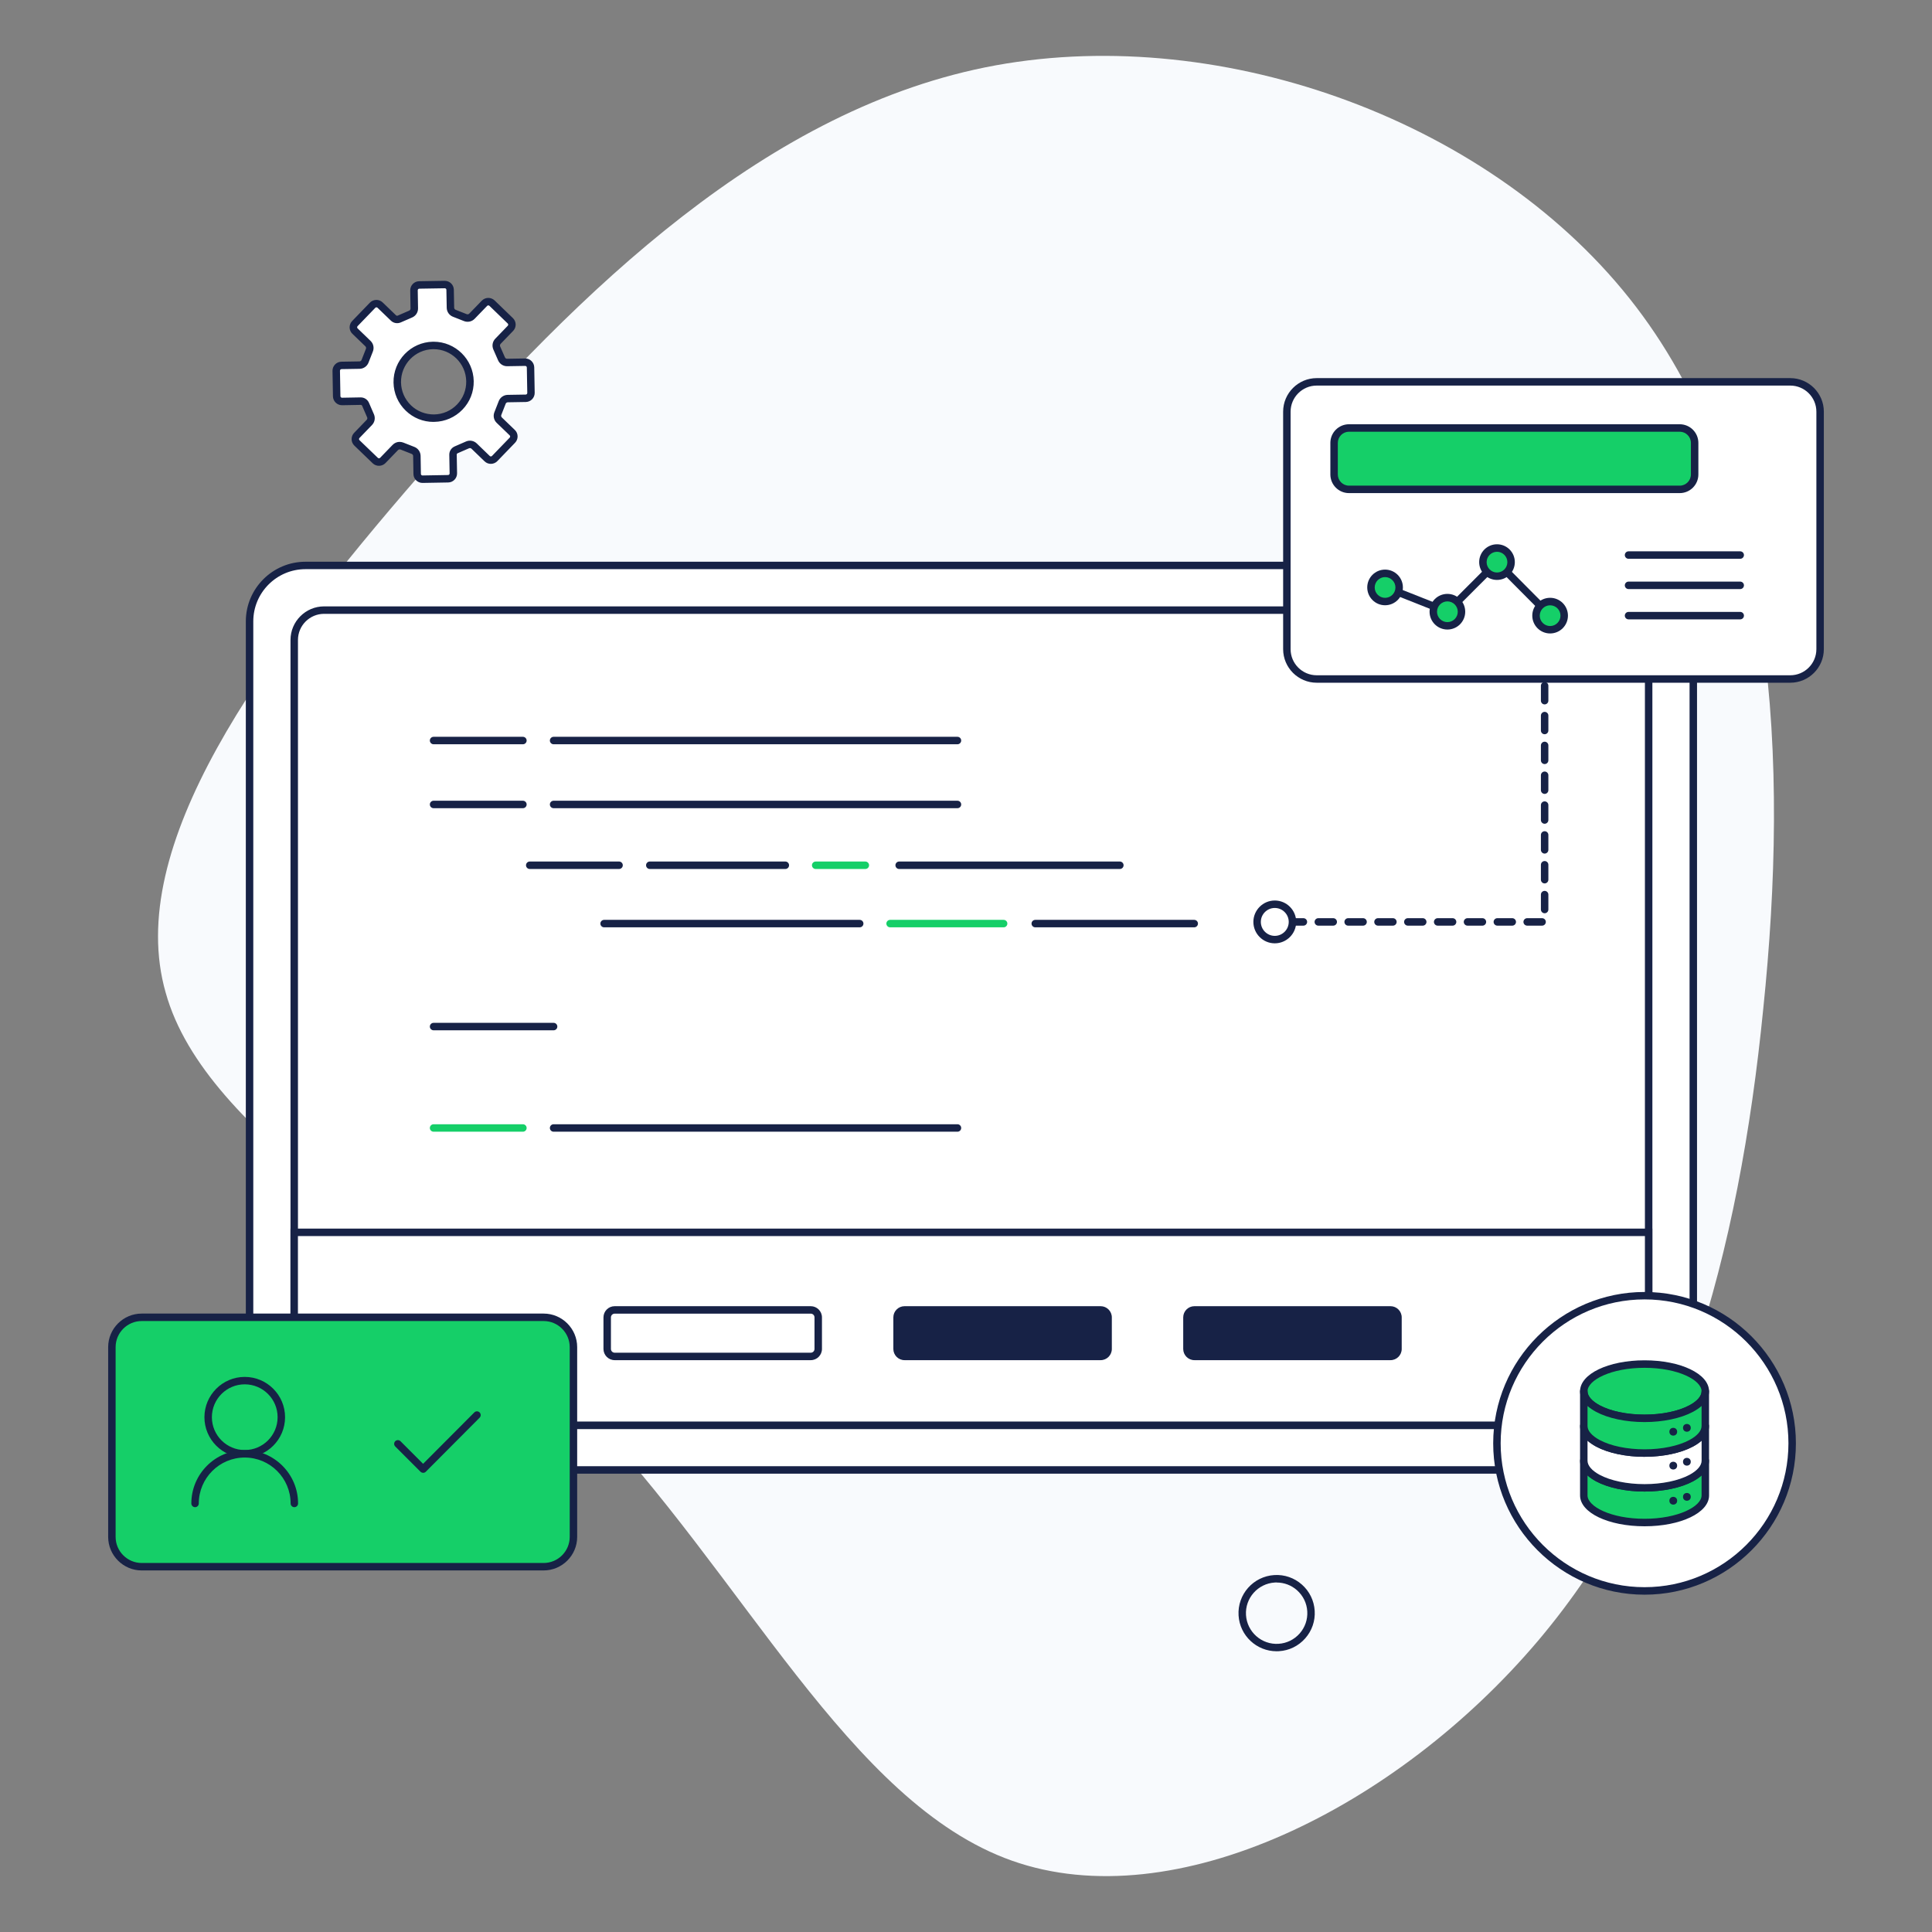 <?xml version="1.0" encoding="UTF-8"?><svg id="Layer_1" xmlns="http://www.w3.org/2000/svg" viewBox="0 0 518 518"><rect x="0" y="0" width="518" height="518" fill="#808080" stroke="none"/><defs><style>.cls-1{fill:#172246;}.cls-1,.cls-2,.cls-3,.cls-4{stroke-width:0px;}.cls-2{fill:#15cf68;}.cls-3{fill:#fff;}.cls-4{fill:#f8fafd;}</style></defs><path class="cls-4" d="m438.67,82.3c37.81,49.59,40.91,122.12,34.09,188.14-6.51,65.71-22.94,125.22-60.44,169.54-37.81,44.63-97.32,74.39-141.03,58.89-43.7-15.5-71.91-76.56-114.99-121.19-43.08-44.32-101.04-72.53-111.89-111.58-11.16-39.05,25.11-89.27,68.19-138.86,43.08-49.59,93.3-98.56,154.36-109.72,61.37-11.16,133.9,15.19,171.71,64.78Z"/><rect class="cls-3" x="66.91" y="151.6" width="387.09" height="242.51" rx="15" ry="15"/><path class="cls-1" d="m439,395.12H81.91c-8.82,0-16-7.18-16-16v-212.51c0-8.82,7.18-16,16-16h357.09c8.82,0,16,7.18,16,16v212.51c0,8.82-7.18,16-16,16ZM81.91,152.6c-7.72,0-14,6.28-14,14v212.51c0,7.72,6.28,14,14,14h357.09c7.72,0,14-6.28,14-14v-212.51c0-7.72-6.28-14-14-14H81.91Z"/><rect class="cls-3" x="151.18" y="91.29" width="218.56" height="363.14" rx="8" ry="8" transform="translate(533.32 12.4) rotate(90)"/><path class="cls-1" d="m434.03,383.14H86.89c-4.96,0-9-4.04-9-9v-202.56c0-4.96,4.04-9,9-9h347.14c4.96,0,9,4.04,9,9v202.56c0,4.96-4.04,9-9,9ZM86.89,164.58c-3.86,0-7,3.14-7,7v202.56c0,3.86,3.14,7,7,7h347.14c3.86,0,7-3.14,7-7v-202.56c0-3.86-3.14-7-7-7H86.89Z"/><path class="cls-3" d="m442.03,330.42v39.75c0,6.61-5.36,11.98-11.98,11.98H90.86c-6.61,0-11.98-5.36-11.98-11.98v-39.75h363.14Z"/><path class="cls-1" d="m430.05,383.14H90.86c-7.16,0-12.98-5.82-12.98-12.98v-40.75h365.14v40.75c0,7.15-5.82,12.98-12.98,12.98Zm-350.17-51.73v38.75c0,6.05,4.92,10.98,10.98,10.98h339.19c6.05,0,10.98-4.92,10.98-10.98v-38.75H79.89Z"/><path class="cls-3" d="m134.45,96.2l-1.28-2.92c-.27-.61-.14-1.32.32-1.8l3.35-3.47c.55-.57.53-1.47-.04-2.02l-4.91-4.74c-.57-.55-1.47-.53-2.02.03l-3.36,3.47c-.46.47-1.16.63-1.78.38l-2.97-1.17c-.61-.24-1.02-.82-1.03-1.48l-.09-4.82c-.01-.79-.66-1.41-1.45-1.4l-6.83.11c-.79.01-1.42.66-1.4,1.45l.08,4.84c.01.66-.37,1.25-.97,1.51l-3.06,1.33c-.53.23-1.14.12-1.55-.28l-3.58-3.45c-.57-.55-1.47-.53-2.02.04l-4.75,4.92c-.55.57-.53,1.47.04,2.02l3.48,3.35c.47.46.63,1.15.39,1.77l-1.17,2.98c-.24.61-.82,1.02-1.48,1.03l-4.84.08c-.79.01-1.42.66-1.4,1.45l.12,6.82c.01.79.66,1.41,1.45,1.4l4.97-.09c.57-.01,1.1.33,1.33.85l1.33,3.07c.26.6.14,1.31-.32,1.78l-3.36,3.48c-.55.57-.53,1.47.04,2.02l4.92,4.73c.57.55,1.47.53,2.02-.04l3.35-3.47c.46-.48,1.16-.63,1.78-.39l2.98,1.17c.61.24,1.02.83,1.03,1.48l.08,4.83c.01.79.66,1.42,1.45,1.4l6.84-.12c.79-.01,1.42-.66,1.4-1.45l-.09-4.98c-.01-.57.33-1.1.85-1.33l3.03-1.32c.6-.26,1.31-.14,1.78.32l3.49,3.37c.57.55,1.47.53,2.02-.04l4.75-4.92c.55-.57.53-1.47-.04-2.02l-3.48-3.35c-.47-.46-.63-1.15-.39-1.76l1.17-2.99c.24-.61.83-1.02,1.48-1.03l4.83-.08c.79-.01,1.42-.66,1.4-1.45l-.12-6.82c-.01-.79-.66-1.41-1.45-1.4l-4.82.08c-.66.01-1.25-.37-1.52-.97Zm-8.45,6c.09,5.38-4.2,9.82-9.58,9.91-5.38.11-9.82-4.18-9.91-9.57-.09-5.38,4.19-9.84,9.58-9.93,5.38-.09,9.82,4.2,9.91,9.58Z"/><path class="cls-1" d="m113.28,129.48c-1.32,0-2.41-1.06-2.43-2.38l-.08-4.83c0-.25-.16-.48-.4-.57l-2.97-1.17c-.24-.09-.51-.03-.69.15l-3.35,3.47c-.93.96-2.47.99-3.43.07l-4.92-4.74c-.47-.45-.73-1.06-.74-1.7-.01-.65.23-1.26.68-1.73l3.36-3.48c.18-.18.23-.45.12-.69l-1.33-3.07c-.07-.16-.24-.27-.39-.25l-4.97.09h-.04c-1.32,0-2.4-1.06-2.43-2.38l-.12-6.82c-.01-.65.23-1.26.68-1.73.45-.47,1.06-.73,1.7-.74l4.84-.08c.25,0,.47-.16.57-.39l1.17-2.98c.09-.24.03-.5-.15-.68l-3.48-3.35c-.47-.45-.73-1.06-.74-1.7s.23-1.26.68-1.73l4.75-4.92c.93-.96,2.47-.99,3.43-.06l3.58,3.45c.12.12.3.15.46.08l3.06-1.33c.23-.1.38-.33.37-.58l-.08-4.84c-.02-1.34,1.05-2.45,2.39-2.47l6.83-.11c1.36,0,2.44,1.04,2.47,2.38l.09,4.82c0,.25.16.47.39.57l2.97,1.17c.24.1.51.04.69-.15l3.36-3.47c.93-.96,2.47-.98,3.43-.06l4.91,4.74c.96.93.99,2.47.06,3.43l-3.35,3.47c-.18.19-.23.46-.13.7l1.28,2.92h0c.1.23.32.38.57.38h0l4.82-.08h.04c1.32,0,2.4,1.06,2.43,2.38l.12,6.82c.02,1.34-1.05,2.45-2.38,2.47l-4.83.08c-.25,0-.48.16-.57.4l-1.17,2.99c-.09.24-.03.5.15.68l3.48,3.35c.47.45.73,1.05.74,1.7.01.65-.23,1.26-.68,1.73l-4.75,4.92c-.93.96-2.47.99-3.43.06l-3.49-3.37c-.18-.18-.46-.23-.69-.12l-3.03,1.32c-.16.07-.26.22-.25.39l.09,4.98c.01.65-.23,1.26-.68,1.73-.45.47-1.06.73-1.7.74l-6.84.12h-.04Zm-6.12-11c.32,0,.65.06.97.18l2.98,1.17c.99.39,1.64,1.33,1.66,2.4l.08,4.83c0,.24.19.42.44.42l6.84-.12c.15,0,.25-.08.3-.13.05-.05.12-.15.12-.3l-.09-4.98c-.02-.98.55-1.87,1.45-2.26l3.03-1.32c.98-.43,2.11-.22,2.88.52l3.49,3.37c.17.16.44.16.6-.01l4.75-4.92c.11-.11.12-.24.12-.3,0-.07-.02-.19-.13-.3l-3.48-3.35c-.77-.74-1.01-1.86-.62-2.85l1.17-2.99c.39-.99,1.33-1.65,2.4-1.67l4.83-.08c.24,0,.42-.2.42-.44l-.12-6.82c0-.23-.2-.42-.43-.42h0l-4.82.08c-1.06.02-2.02-.6-2.45-1.57l-1.28-2.92c-.43-.99-.22-2.12.52-2.89l3.35-3.47c.16-.17.16-.44-.01-.6l-4.91-4.74c-.17-.16-.44-.16-.6,0l-3.36,3.47c-.74.77-1.87,1.01-2.86.62l-2.97-1.17c-.99-.39-1.64-1.33-1.66-2.39l-.09-4.82c0-.23-.19-.42-.43-.42h0l-6.83.11c-.24,0-.42.2-.42.43l.08,4.84c.02,1.06-.6,2.03-1.58,2.45l-3.06,1.33c-.9.39-1.94.2-2.64-.48l-3.58-3.45c-.17-.16-.44-.16-.6.01l-4.75,4.92c-.16.17-.16.44.01.6l3.47,3.35c.77.74,1.01,1.86.62,2.85l-1.17,2.98c-.39.99-1.33,1.64-2.39,1.66l-4.84.08c-.15,0-.25.08-.3.13s-.12.15-.12.3l.12,6.82c0,.23.2.42.43.42h0l4.97-.09h.04c.97,0,1.84.57,2.22,1.46l1.33,3.07c.42.98.22,2.11-.52,2.87l-3.36,3.48c-.11.11-.12.24-.12.3s.02.19.13.3l4.92,4.73c.17.16.44.16.6-.01l3.35-3.47c.51-.53,1.19-.81,1.89-.81Zm9.06-5.36c-2.78,0-5.41-1.06-7.42-3-2.07-1.99-3.24-4.68-3.29-7.55-.1-5.93,4.63-10.84,10.56-10.95.06,0,.12,0,.19,0,5.84,0,10.64,4.7,10.75,10.56h0c.05,2.87-1.02,5.59-3.02,7.65s-4.68,3.23-7.55,3.28c-.07,0-.15,0-.22,0Zm.04-19.5s-.1,0-.15,0c-4.82.08-8.67,4.08-8.59,8.91.04,2.34.99,4.52,2.67,6.15,1.68,1.62,3.91,2.46,6.21,2.44,2.34-.04,4.52-.99,6.14-2.67,1.62-1.68,2.5-3.89,2.46-6.23h0c-.08-4.77-3.99-8.6-8.75-8.6Z"/><path class="cls-1" d="m140.2,199.55h-23.95c-.55,0-1-.45-1-1s.45-1,1-1h23.95c.55,0,1,.45,1,1s-.45,1-1,1Z"/><path class="cls-1" d="m256.71,199.55h-108.28c-.55,0-1-.45-1-1s.45-1,1-1h108.28c.55,0,1,.45,1,1s-.45,1-1,1Z"/><path class="cls-1" d="m140.2,216.69h-23.95c-.55,0-1-.45-1-1s.45-1,1-1h23.95c.55,0,1,.45,1,1s-.45,1-1,1Z"/><path class="cls-1" d="m256.71,216.69h-108.28c-.55,0-1-.45-1-1s.45-1,1-1h108.28c.55,0,1,.45,1,1s-.45,1-1,1Z"/><path class="cls-2" d="m140.2,303.43h-23.95c-.55,0-1-.45-1-1s.45-1,1-1h23.95c.55,0,1,.45,1,1s-.45,1-1,1Z"/><path class="cls-1" d="m256.71,303.43h-108.28c-.55,0-1-.45-1-1s.45-1,1-1h108.28c.55,0,1,.45,1,1s-.45,1-1,1Z"/><path class="cls-1" d="m165.98,232.99h-23.95c-.55,0-1-.45-1-1s.45-1,1-1h23.95c.55,0,1,.45,1,1s-.45,1-1,1Z"/><path class="cls-2" d="m232.01,232.99h-13.31c-.55,0-1-.45-1-1s.45-1,1-1h13.31c.55,0,1,.45,1,1s-.45,1-1,1Z"/><path class="cls-1" d="m210.56,232.99h-36.34c-.55,0-1-.45-1-1s.45-1,1-1h36.34c.55,0,1,.45,1,1s-.45,1-1,1Z"/><path class="cls-1" d="m300.25,232.99h-59.17c-.55,0-1-.45-1-1s.45-1,1-1h59.17c.55,0,1,.45,1,1s-.45,1-1,1Z"/><path class="cls-2" d="m269.09,248.63h-30.44c-.55,0-1-.45-1-1s.45-1,1-1h30.44c.55,0,1,.45,1,1s-.45,1-1,1Z"/><path class="cls-1" d="m230.5,248.63h-68.53c-.55,0-1-.45-1-1s.45-1,1-1h68.53c.55,0,1,.45,1,1s-.45,1-1,1Z"/><path class="cls-1" d="m148.43,276.24h-32.18c-.55,0-1-.45-1-1s.45-1,1-1h32.18c.55,0,1,.45,1,1s-.45,1-1,1Z"/><path class="cls-1" d="m320.19,248.63h-42.62c-.55,0-1-.45-1-1s.45-1,1-1h42.62c.55,0,1,.45,1,1s-.45,1-1,1Z"/><rect class="cls-3" x="30" y="353.2" width="123.75" height="66.87" rx="8" ry="8"/><rect class="cls-2" x="30" y="353.2" width="123.75" height="66.87" rx="8" ry="8"/><path class="cls-1" d="m145.75,421.06H38c-4.96,0-9-4.04-9-9v-50.87c0-4.96,4.04-9,9-9h107.75c4.96,0,9,4.04,9,9v50.87c0,4.96-4.04,9-9,9Zm-107.75-66.87c-3.86,0-7,3.14-7,7v50.87c0,3.86,3.14,7,7,7h107.75c3.86,0,7-3.14,7-7v-50.87c0-3.86-3.14-7-7-7H38Z"/><circle class="cls-2" cx="65.62" cy="379.98" r="9.81"/><path class="cls-1" d="m65.62,390.79c-5.96,0-10.81-4.85-10.81-10.81s4.85-10.81,10.81-10.81,10.81,4.85,10.81,10.81-4.85,10.81-10.81,10.81Zm0-19.63c-4.86,0-8.81,3.95-8.81,8.81s3.95,8.81,8.81,8.81,8.81-3.95,8.81-8.81-3.95-8.81-8.81-8.81Z"/><path class="cls-2" d="m52.31,403.1c0-7.35,5.96-13.31,13.31-13.31s13.31,5.96,13.31,13.31"/><path class="cls-1" d="m78.92,404.1c-.55,0-1-.45-1-1,0-6.79-5.52-12.31-12.31-12.31s-12.31,5.52-12.31,12.31c0,.55-.45,1-1,1s-1-.45-1-1c0-7.89,6.42-14.31,14.31-14.31s14.31,6.42,14.31,14.31c0,.55-.45,1-1,1Z"/><path class="cls-1" d="m113.45,394.88c-.27,0-.52-.11-.71-.29l-6.77-6.77c-.39-.39-.39-1.02,0-1.41s1.02-.39,1.41,0l6.06,6.06,13.73-13.78c.39-.39,1.02-.39,1.42,0,.39.39.39,1.02,0,1.42l-14.43,14.49c-.19.19-.44.29-.71.29h0Z"/><path class="cls-1" d="m413.46,248.18h-4c-.55,0-1-.45-1-1s.45-1,1-1h4c.55,0,1,.45,1,1s-.45,1-1,1Zm-8,0h-4c-.55,0-1-.45-1-1s.45-1,1-1h4c.55,0,1,.45,1,1s-.45,1-1,1Zm-8,0h-4c-.55,0-1-.45-1-1s.45-1,1-1h4c.55,0,1,.45,1,1s-.45,1-1,1Zm-8,0h-4c-.55,0-1-.45-1-1s.45-1,1-1h4c.55,0,1,.45,1,1s-.45,1-1,1Zm-8,0h-4c-.55,0-1-.45-1-1s.45-1,1-1h4c.55,0,1,.45,1,1s-.45,1-1,1Zm-8,0h-4c-.55,0-1-.45-1-1s.45-1,1-1h4c.55,0,1,.45,1,1s-.45,1-1,1Zm-8,0h-4c-.55,0-1-.45-1-1s.45-1,1-1h4c.55,0,1,.45,1,1s-.45,1-1,1Zm-8,0h-4c-.55,0-1-.45-1-1s.45-1,1-1h4c.55,0,1,.45,1,1s-.45,1-1,1Zm-8,0h-4c-.55,0-1-.45-1-1s.45-1,1-1h4c.55,0,1,.45,1,1s-.45,1-1,1Zm-8,0h-3.41c-.55,0-1-.45-1-1s.45-1,1-1h3.41c.55,0,1,.45,1,1s-.45,1-1,1Zm72.68-3.32c-.55,0-1-.45-1-1v-4c0-.55.45-1,1-1s1,.45,1,1v4c0,.55-.45,1-1,1Zm0-8c-.55,0-1-.45-1-1v-4c0-.55.45-1,1-1s1,.45,1,1v4c0,.55-.45,1-1,1Zm0-8c-.55,0-1-.45-1-1v-4c0-.55.45-1,1-1s1,.45,1,1v4c0,.55-.45,1-1,1Zm0-8c-.55,0-1-.45-1-1v-4c0-.55.45-1,1-1s1,.45,1,1v4c0,.55-.45,1-1,1Zm0-8c-.55,0-1-.45-1-1v-4c0-.55.45-1,1-1s1,.45,1,1v4c0,.55-.45,1-1,1Zm0-8c-.55,0-1-.45-1-1v-4c0-.55.45-1,1-1s1,.45,1,1v4c0,.55-.45,1-1,1Zm0-8c-.55,0-1-.45-1-1v-4c0-.55.45-1,1-1s1,.45,1,1v4c0,.55-.45,1-1,1Zm0-8c-.55,0-1-.45-1-1v-4c0-.55.45-1,1-1s1,.45,1,1v4c0,.55-.45,1-1,1Zm0-8c-.55,0-1-.45-1-1v-4c0-.55.45-1,1-1s1,.45,1,1v4c0,.55-.45,1-1,1Z"/><circle class="cls-3" cx="341.79" cy="247.18" r="4.74"/><path class="cls-1" d="m341.79,252.92c-3.17,0-5.74-2.58-5.74-5.74s2.58-5.74,5.74-5.74,5.74,2.58,5.74,5.74-2.58,5.74-5.74,5.74Zm0-9.48c-2.06,0-3.74,1.68-3.74,3.74s1.68,3.74,3.74,3.74,3.74-1.68,3.74-3.74-1.68-3.74-3.74-3.74Z"/><rect class="cls-3" x="345.03" y="102.37" width="142.97" height="79.68" rx="8" ry="8"/><rect class="cls-3" x="345.03" y="102.37" width="142.97" height="79.68" rx="8" ry="8"/><path class="cls-1" d="m480,183.05h-126.97c-4.96,0-9-4.04-9-9v-63.67c0-4.96,4.04-9,9-9h126.97c4.96,0,9,4.04,9,9v63.67c0,4.96-4.04,9-9,9Zm-126.97-79.67c-3.86,0-7,3.14-7,7v63.67c0,3.86,3.14,7,7,7h126.97c3.86,0,7-3.14,7-7v-63.67c0-3.86-3.14-7-7-7h-126.97Z"/><path class="cls-1" d="m415.61,166.06c-.26,0-.51-.1-.71-.3l-13.54-13.63-12.59,12.59c-.28.28-.71.37-1.08.22l-16.44-6.51c-.51-.2-.76-.78-.56-1.3s.78-.76,1.3-.56l15.83,6.27,12.83-12.84c.19-.19.44-.29.71-.29h0c.27,0,.52.11.71.3l14.24,14.34c.39.39.39,1.02,0,1.41-.19.19-.45.29-.7.29Z"/><circle class="cls-2" cx="371.36" cy="157.51" r="3.78"/><path class="cls-1" d="m371.36,162.28c-2.63,0-4.78-2.14-4.78-4.78s2.14-4.78,4.78-4.78,4.78,2.14,4.78,4.78-2.14,4.78-4.78,4.78Zm0-7.55c-1.53,0-2.78,1.25-2.78,2.78s1.25,2.78,2.78,2.78,2.78-1.25,2.78-2.78-1.25-2.78-2.78-2.78Z"/><circle class="cls-2" cx="388.07" cy="164.02" r="3.78"/><path class="cls-1" d="m388.07,168.79c-2.63,0-4.78-2.14-4.78-4.78s2.14-4.78,4.78-4.78,4.78,2.14,4.78,4.78-2.14,4.78-4.78,4.78Zm0-7.55c-1.53,0-2.78,1.25-2.78,2.78s1.25,2.78,2.78,2.78,2.78-1.25,2.78-2.78-1.25-2.78-2.78-2.78Z"/><circle class="cls-2" cx="401.37" cy="150.72" r="3.78"/><path class="cls-1" d="m401.37,155.49c-2.63,0-4.78-2.14-4.78-4.78s2.14-4.78,4.78-4.78,4.78,2.14,4.78,4.78-2.14,4.78-4.78,4.78Zm0-7.55c-1.53,0-2.78,1.25-2.78,2.78s1.25,2.78,2.78,2.78,2.78-1.25,2.78-2.78-1.25-2.78-2.78-2.78Z"/><circle class="cls-2" cx="415.61" cy="165.06" r="3.78"/><path class="cls-1" d="m415.61,169.84c-2.63,0-4.78-2.14-4.78-4.78s2.14-4.78,4.78-4.78,4.78,2.14,4.78,4.78-2.14,4.78-4.78,4.78Zm0-7.55c-1.53,0-2.78,1.25-2.78,2.78s1.25,2.78,2.78,2.78,2.78-1.25,2.78-2.78-1.25-2.78-2.78-2.78Z"/><path class="cls-1" d="m466.58,149.82h-29.94c-.55,0-1-.45-1-1s.45-1,1-1h29.94c.55,0,1,.45,1,1s-.45,1-1,1Z"/><path class="cls-1" d="m466.58,157.94h-29.94c-.55,0-1-.45-1-1s.45-1,1-1h29.94c.55,0,1,.45,1,1s-.45,1-1,1Z"/><path class="cls-1" d="m466.58,166.06h-29.94c-.55,0-1-.45-1-1s.45-1,1-1h29.94c.55,0,1,.45,1,1s-.45,1-1,1Z"/><rect class="cls-2" x="357.69" y="114.75" width="96.67" height="16.46" rx="4" ry="4"/><path class="cls-1" d="m450.36,132.21h-88.67c-2.76,0-5-2.24-5-5v-8.46c0-2.76,2.24-5,5-5h88.67c2.76,0,5,2.24,5,5v8.46c0,2.76-2.24,5-5,5Zm-88.67-16.46c-1.65,0-3,1.35-3,3v8.46c0,1.65,1.35,3,3,3h88.67c1.65,0,3-1.35,3-3v-8.46c0-1.65-1.35-3-3-3h-88.67Z"/><circle class="cls-3" cx="440.93" cy="386.97" r="39.58"/><circle class="cls-3" cx="440.93" cy="386.97" r="39.58"/><path class="cls-1" d="m440.93,427.56c-22.38,0-40.58-18.21-40.58-40.58s18.21-40.58,40.58-40.58,40.58,18.21,40.58,40.58-18.21,40.58-40.58,40.58Zm0-79.17c-21.27,0-38.58,17.31-38.58,38.58s17.31,38.58,38.58,38.58,38.58-17.31,38.58-38.58-17.31-38.58-38.58-38.58Z"/><path class="cls-2" d="m457.22,391.63v9.32c0,4.01-7.3,7.27-16.29,7.27s-16.29-3.26-16.29-7.27v-9.32c0,1.77,1.42,3.4,3.77,4.67,2.99,1.6,7.49,2.62,12.53,2.62s9.54-1.02,12.53-2.62c2.35-1.27,3.77-2.89,3.77-4.67Z"/><path class="cls-1" d="m440.93,409.22c-9.7,0-17.29-3.63-17.29-8.27v-9.32c0-.55.45-1,1-1s1,.45,1,1c0,1.31,1.15,2.66,3.24,3.79,2.97,1.59,7.37,2.5,12.05,2.5s9.08-.91,12.06-2.5c2.08-1.13,3.24-2.47,3.24-3.79,0-.55.45-1,1-1s1,.45,1,1v9.32c0,4.64-7.6,8.27-17.29,8.27Zm-15.29-13.63v5.35c0,2.97,6.28,6.27,15.29,6.27s15.29-3.31,15.29-6.27v-5.35c-.62.56-1.39,1.09-2.29,1.58-3.26,1.74-8,2.74-13,2.74s-9.74-1-13-2.74c-.9-.49-1.67-1.02-2.29-1.58Z"/><path class="cls-3" d="m457.22,382.32v9.31c0,1.77-1.42,3.4-3.77,4.67-2.99,1.6-7.49,2.62-12.53,2.62s-9.54-1.02-12.53-2.62c-2.35-1.27-3.77-2.89-3.77-4.67v-9.31c0,1.77,1.42,3.38,3.78,4.65,2.99,1.6,7.49,2.62,12.51,2.62s9.52-1.02,12.51-2.62c2.36-1.27,3.78-2.88,3.78-4.65Z"/><path class="cls-1" d="m440.93,399.91c-5,0-9.74-1-13-2.74-2.81-1.52-4.29-3.44-4.29-5.55v-9.31c0-.55.45-1,1-1s1,.45,1,1c0,1.3,1.16,2.64,3.25,3.77,2.97,1.59,7.36,2.5,12.04,2.5s9.07-.91,12.04-2.5c2.1-1.13,3.25-2.47,3.25-3.77,0-.55.45-1,1-1s1,.45,1,1v9.31c0,2.11-1.48,4.03-4.29,5.55-3.26,1.74-8,2.74-13,2.74Zm-15.29-13.64v5.36c0,1.31,1.15,2.66,3.24,3.79,2.97,1.59,7.37,2.5,12.05,2.5s9.08-.91,12.06-2.5c2.08-1.13,3.24-2.47,3.24-3.79v-5.35c-.63.56-1.4,1.09-2.31,1.58-3.26,1.74-7.99,2.74-12.99,2.74s-9.73-1-12.98-2.74c-.91-.49-1.68-1.02-2.31-1.58Z"/><path class="cls-2" d="m457.22,373.01c0,1.77-1.42,3.38-3.78,4.65-2.99,1.6-7.49,2.62-12.51,2.62s-9.52-1.02-12.51-2.62c-2.36-1.27-3.78-2.88-3.78-4.65,0-4.03,7.3-7.29,16.29-7.29s16.29,3.26,16.29,7.29Z"/><path class="cls-1" d="m440.93,381.29c-5,0-9.73-1-12.98-2.74-2.82-1.52-4.31-3.43-4.31-5.54,0-4.65,7.6-8.29,17.29-8.29s17.29,3.64,17.29,8.29c0,2.11-1.49,4.02-4.31,5.53-3.26,1.74-7.99,2.74-12.99,2.74Zm0-14.56c-9.01,0-15.29,3.31-15.29,6.29,0,1.3,1.16,2.64,3.25,3.77,2.97,1.59,7.36,2.5,12.04,2.5s9.07-.91,12.04-2.5c2.1-1.13,3.25-2.47,3.25-3.77,0-2.97-6.28-6.29-15.29-6.29Z"/><path class="cls-2" d="m457.22,373.01v9.31c0,1.77-1.42,3.38-3.78,4.65-2.99,1.6-7.49,2.62-12.51,2.62s-9.52-1.02-12.51-2.62c-2.36-1.27-3.78-2.88-3.78-4.65v-9.31c0,1.77,1.42,3.38,3.78,4.65,2.99,1.6,7.49,2.62,12.51,2.62s9.52-1.02,12.51-2.62c2.36-1.27,3.78-2.88,3.78-4.65Z"/><path class="cls-1" d="m440.93,390.59c-5,0-9.73-1-12.98-2.74-2.82-1.52-4.31-3.43-4.31-5.54v-9.31c0-.55.45-1,1-1s1,.45,1,1c0,1.3,1.16,2.64,3.25,3.77,2.97,1.59,7.36,2.5,12.04,2.5s9.07-.91,12.04-2.5c2.1-1.13,3.25-2.47,3.25-3.77,0-.55.45-1,1-1s1,.45,1,1v9.31c0,2.11-1.49,4.02-4.31,5.53-3.26,1.74-7.99,2.74-12.99,2.74Zm-15.29-13.63v5.36c0,1.3,1.16,2.64,3.25,3.77,2.97,1.59,7.36,2.5,12.04,2.5s9.07-.91,12.04-2.5c2.1-1.13,3.25-2.47,3.25-3.77v-5.36c-.63.57-1.4,1.09-2.31,1.58-3.26,1.74-7.99,2.74-12.99,2.74s-9.73-1-12.98-2.74c-.91-.49-1.68-1.02-2.31-1.58Z"/><circle class="cls-1" cx="452.28" cy="382.83" r="1.04"/><circle class="cls-1" cx="448.63" cy="383.87" r="1.04"/><circle class="cls-1" cx="452.28" cy="391.92" r="1.04"/><circle class="cls-1" cx="448.63" cy="392.96" r="1.04"/><circle class="cls-1" cx="452.28" cy="401.33" r="1.04"/><circle class="cls-1" cx="448.63" cy="402.37" r="1.04"/><path class="cls-1" d="m342.28,442.73c-5.36,0-9.87-4.18-10.2-9.6-.35-5.63,3.95-10.49,9.58-10.83,2.72-.17,5.36.74,7.4,2.55,2.05,1.81,3.26,4.31,3.43,7.03h0c.17,2.73-.74,5.36-2.55,7.4-1.81,2.05-4.31,3.27-7.03,3.43-.21.01-.42.02-.63.02Zm.02-18.45c-.17,0-.34,0-.52.02-4.53.28-7.99,4.19-7.71,8.72s4.2,8,8.72,7.71c2.19-.13,4.2-1.12,5.66-2.76,1.46-1.65,2.18-3.76,2.05-5.95h0c-.13-2.19-1.12-4.2-2.76-5.66-1.52-1.34-3.43-2.06-5.44-2.06Z"/><rect class="cls-1" x="240.52" y="351.22" width="56.58" height="12.47" rx="2" ry="2"/><path class="cls-1" d="m295.1,364.68h-52.58c-1.65,0-3-1.35-3-3v-8.47c0-1.65,1.35-3,3-3h52.58c1.65,0,3,1.35,3,3v8.47c0,1.65-1.35,3-3,3Zm-52.58-12.47c-.55,0-1,.45-1,1v8.47c0,.55.45,1,1,1h52.58c.55,0,1-.45,1-1v-8.47c0-.55-.45-1-1-1h-52.58Z"/><rect class="cls-1" x="318.25" y="351.22" width="56.58" height="12.47" rx="2" ry="2"/><path class="cls-1" d="m372.82,364.68h-52.58c-1.65,0-3-1.35-3-3v-8.47c0-1.65,1.35-3,3-3h52.58c1.65,0,3,1.35,3,3v8.47c0,1.65-1.35,3-3,3Zm-52.58-12.47c-.55,0-1,.45-1,1v8.47c0,.55.45,1,1,1h52.58c.55,0,1-.45,1-1v-8.47c0-.55-.45-1-1-1h-52.58Z"/><rect class="cls-3" x="162.8" y="351.22" width="56.58" height="12.47" rx="2" ry="2"/><path class="cls-1" d="m217.38,364.68h-52.58c-1.65,0-3-1.35-3-3v-8.47c0-1.65,1.35-3,3-3h52.58c1.65,0,3,1.35,3,3v8.47c0,1.65-1.35,3-3,3Zm-52.58-12.47c-.55,0-1,.45-1,1v8.47c0,.55.45,1,1,1h52.58c.55,0,1-.45,1-1v-8.47c0-.55-.45-1-1-1h-52.58Z"/></svg>